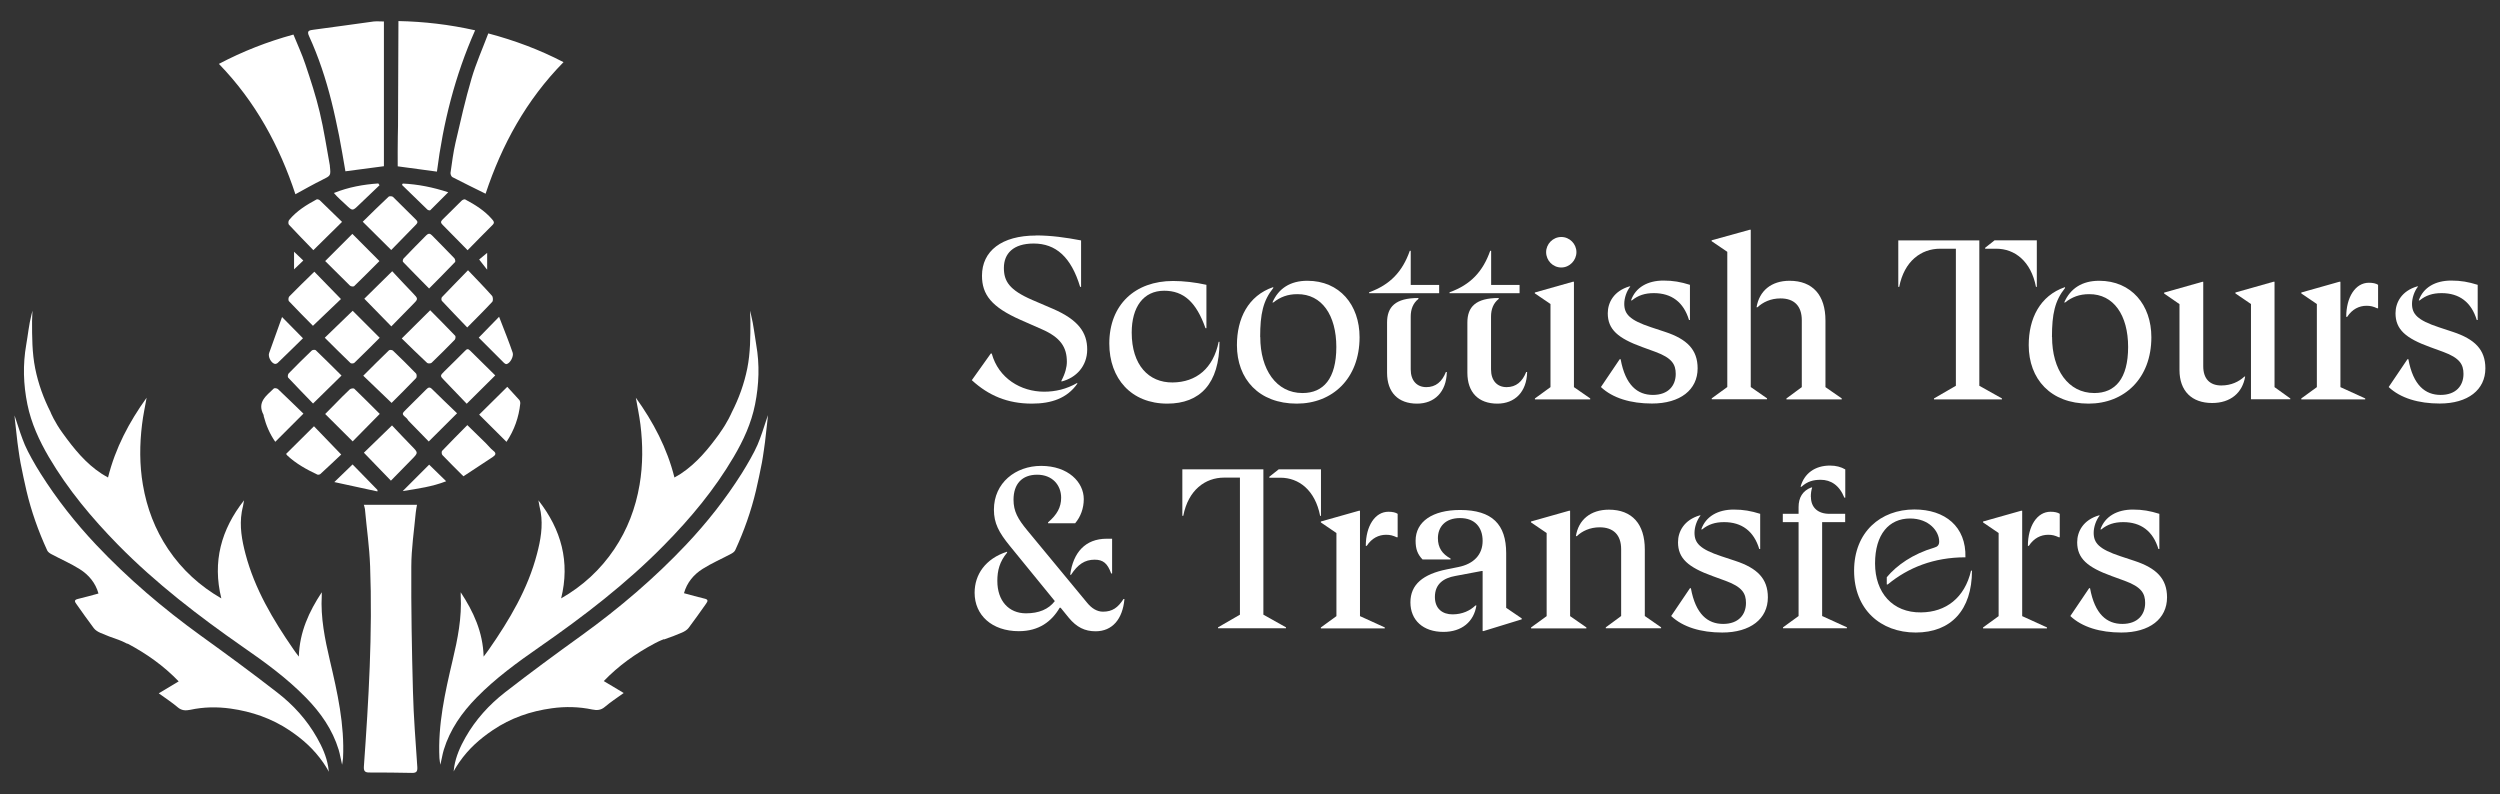 <?xml version="1.0" encoding="UTF-8"?>
<svg id="Layer_1" xmlns="http://www.w3.org/2000/svg" version="1.1" viewBox="0 0 240.94 76.54">
  <rect x="0" y="0" width="240.94" height="76.54" fill="#333333" stroke="none"/>
  <!-- Generator: Adobe Illustrator 29.1.0, SVG Export Plug-In . SVG Version: 2.1.0 Build 142)  -->
  <defs>
    <style>
      .st0 {
        fill: #fff;
      }
    </style>
  </defs>
  <g>
    <g>
      <path class="st0" d="M103.82,36.9v.09c-.98,1.39-2.48,1.91-4.37,1.91-2.35,0-4.18-.78-5.79-2.26l1.83-2.57h.09c.65,2.39,2.81,3.68,5.05,3.68,1.07,0,2.15-.24,3.2-.85ZM99.84,22.69c1.46,0,2.89.2,4.35.48v4.48h-.09c-.87-2.89-2.35-4.18-4.48-4.18-1.98,0-2.87.98-2.87,2.35,0,1.28.52,2.13,2.74,3.09l1.98.85c2.48,1.07,3.31,2.31,3.31,3.92s-1.07,2.74-2.48,3.09v-.09c.37-.7.52-1.31.52-1.81,0-1.39-.59-2.35-2.44-3.15l-2.02-.89c-2.81-1.24-3.72-2.44-3.72-4.26,0-2.37,1.89-3.87,5.2-3.87Z"/>
      <path class="st0" d="M117.44,32.94h.09c0,4.05-1.89,5.96-5.03,5.96-3.48,0-5.59-2.42-5.59-5.79,0-3.76,2.5-6.03,6.14-6.03,1.02,0,2.15.13,3.22.37v4.18h-.09c-.89-2.52-2.11-3.61-3.98-3.61-2,0-3.13,1.57-3.13,4.03,0,3.13,1.63,4.83,3.94,4.81,2.28-.02,3.92-1.35,4.44-3.92Z"/>
      <path class="st0" d="M121.46,32.48c0,3.13,1.54,5.4,4.07,5.4,2.02,0,3.26-1.39,3.26-4.44s-1.39-5.11-3.76-5.09c-.94,0-1.65.28-2.31.8h-.09c.59-1.35,1.72-2.09,3.37-2.09,3.11,0,5.03,2.33,5.03,5.44,0,4-2.63,6.4-6.05,6.4-3.66,0-5.77-2.37-5.77-5.64,0-2.55,1.07-4.76,3.5-5.59v.09c-.98,1.22-1.26,2.5-1.26,4.72Z"/>
      <path class="st0" d="M131.95,28.26v-.09c2.02-.72,3.22-2,3.92-4h.09v3.29h2.74v.8h-6.74ZM135.96,35.61c0,1.07.59,1.7,1.5,1.7s1.52-.52,1.89-1.46h.09c-.04,1.94-1.2,3.05-2.87,3.05-1.81,0-2.89-1.07-2.89-2.98v-4.83c0-1.52.8-2.37,3.02-2.37v.09c-.52.41-.74,1-.74,1.7v5.11Z"/>
      <path class="st0" d="M139.7,28.26v-.09c2.02-.72,3.22-2,3.92-4h.09v3.29h2.74v.8h-6.74ZM143.7,35.61c0,1.07.59,1.7,1.5,1.7s1.52-.52,1.89-1.46h.09c-.04,1.94-1.2,3.05-2.87,3.05-1.81,0-2.89-1.07-2.89-2.98v-4.83c0-1.52.81-2.37,3.02-2.37v.09c-.52.41-.74,1-.74,1.7v5.11Z"/>
      <path class="st0" d="M147.92,28.28v-.09l3.68-1.04h.09v10.16l1.57,1.09v.09h-5.33v-.09l1.5-1.09v-8.01l-1.5-1.02ZM149.01,24.3c0-.78.65-1.46,1.46-1.46s1.46.67,1.46,1.46-.65,1.48-1.46,1.48-1.46-.67-1.46-1.48Z"/>
      <path class="st0" d="M159.54,33.91l-1.26-.46c-2.35-.85-3.33-1.7-3.33-3.26,0-1.04.59-2.15,2.09-2.59h.09c-.37.46-.59,1.13-.59,1.68,0,.98.5,1.57,2.59,2.26l1.33.44c2.13.7,3.15,1.72,3.15,3.52,0,2.07-1.68,3.39-4.4,3.39-2.04,0-3.79-.52-4.92-1.59l1.81-2.68h.09c.46,2.52,1.63,3.44,3.11,3.44s2.2-.89,2.2-2.02c0-.91-.35-1.54-1.96-2.13ZM157.28,28.95h-.09c.44-1.26,1.61-1.91,3.13-1.91.94,0,1.65.13,2.55.41v3.39h-.09c-.52-1.72-1.68-2.59-3.39-2.59-.87,0-1.52.22-2.11.7Z"/>
      <path class="st0" d="M164.96,23.25v-.09l3.68-1.02h.09v15.16l1.57,1.09v.09h-5.33v-.09l1.5-1.09v-13.03l-1.5-1.02ZM169.38,29.61h-.09c.26-1.57,1.41-2.55,3.18-2.55,2.24,0,3.46,1.39,3.46,3.83v6.42l1.57,1.09v.09h-5.33v-.09l1.48-1.09v-6.44c0-1.37-.72-2.11-2.05-2.11-.96,0-1.7.37-2.22.85Z"/>
      <path class="st0" d="M192.94,38.4v.09h-6.55v-.09l2.11-1.22v-13.21h-1.52c-1.83,0-3.46,1.2-3.94,3.68h-.09v-4.48h7.81v14.01l2.18,1.22ZM196.31,27.65h-.09c-.48-2.48-2.05-3.68-3.83-3.68h-1.07v-.09l.91-.72h4.07v4.48Z"/>
      <path class="st0" d="M197.77,32.48c0,3.13,1.54,5.4,4.07,5.4,2.02,0,3.26-1.39,3.26-4.44s-1.39-5.11-3.76-5.09c-.94,0-1.65.28-2.31.8h-.09c.59-1.35,1.72-2.09,3.37-2.09,3.11,0,5.03,2.33,5.03,5.44,0,4-2.63,6.4-6.05,6.4-3.66,0-5.77-2.37-5.77-5.64,0-2.55,1.07-4.76,3.5-5.59v.09c-.98,1.22-1.26,2.5-1.26,4.72Z"/>
      <path class="st0" d="M216.29,36.29h.09c-.26,1.57-1.41,2.55-3.18,2.55-1.96,0-3.15-1.15-3.15-3.18v-6.35l-1.48-1.02v-.09l3.68-1.04h.09v8.14c0,1.2.63,1.85,1.74,1.85.96,0,1.7-.37,2.22-.85ZM220.73,38.48h-3.79v-9.18l-1.5-1.02v-.09l3.68-1.04h.09v10.16l1.52,1.09v.09Z"/>
      <path class="st0" d="M221.79,28.28v-.09l3.68-1.04h.09v10.16l2.39,1.09v.09h-6.16v-.09l1.5-1.09v-8.01l-1.5-1.02ZM226.12,30.54c0-1.91.89-3.29,2.18-3.29.39,0,.7.07.89.2v2.26h-.09c-.37-.17-.63-.24-1.02-.24-.72,0-1.39.33-1.87,1.07h-.09Z"/>
      <path class="st0" d="M235.46,33.91l-1.26-.46c-2.35-.85-3.33-1.7-3.33-3.26,0-1.04.59-2.15,2.09-2.59h.09c-.37.46-.59,1.13-.59,1.68,0,.98.5,1.57,2.59,2.26l1.33.44c2.13.7,3.15,1.72,3.15,3.52,0,2.07-1.68,3.39-4.4,3.39-2.04,0-3.79-.52-4.92-1.59l1.81-2.68h.09c.46,2.52,1.63,3.44,3.11,3.44s2.2-.89,2.2-2.02c0-.91-.35-1.54-1.96-2.13ZM233.2,28.95h-.09c.44-1.26,1.61-1.91,3.13-1.91.94,0,1.65.13,2.55.41v3.39h-.09c-.52-1.72-1.68-2.59-3.39-2.59-.87,0-1.52.22-2.11.7Z"/>
    </g>
    <g>
      <path class="st0" d="M96.12,56c0,1.89,1.09,3.11,2.76,3.11,1.24,0,2.18-.39,2.78-1.18l-4.33-5.31c-1.07-1.31-1.54-2.2-1.54-3.5,0-2.59,2.09-4.22,4.55-4.22,2.61,0,4.11,1.57,4.11,3.2,0,.89-.3,1.7-.83,2.33h-2.61v-.09c.87-.74,1.26-1.46,1.26-2.37,0-1.22-.85-2.22-2.31-2.22s-2.28.89-2.28,2.41c0,1.11.41,1.85,1.33,2.96l5.77,6.98c.44.54.96.85,1.52.85.91,0,1.44-.39,1.98-1.22h.09c-.17,1.94-1.17,3.11-2.78,3.11-1.04,0-1.83-.39-2.59-1.31l-.78-.96h-.09c-.78,1.33-2,2.26-3.94,2.26-2.59,0-4.26-1.54-4.26-3.7,0-1.76,1.04-3.29,3.13-3.96v.09c-.72.87-.94,1.72-.94,2.72ZM103.14,55.4c.28-2.15,1.46-3.48,3.52-3.48h.52v3.35h-.09c-.35-.98-.78-1.33-1.59-1.33-.96,0-1.63.46-2.28,1.46h-.09Z"/>
      <path class="st0" d="M123.94,60.46v.09h-6.55v-.09l2.11-1.22v-13.21h-1.52c-1.83,0-3.46,1.2-3.94,3.68h-.09v-4.48h7.81v14.01l2.18,1.22ZM127.32,49.72h-.09c-.48-2.48-2.05-3.68-3.83-3.68h-1.07v-.09l.91-.72h4.07v4.48Z"/>
      <path class="st0" d="M127.3,50.35v-.09l3.68-1.04h.09v10.16l2.39,1.09v.09h-6.16v-.09l1.5-1.09v-8.01l-1.5-1.02ZM131.63,52.61c0-1.91.89-3.29,2.18-3.29.39,0,.7.07.89.2v2.26h-.09c-.37-.17-.63-.24-1.02-.24-.72,0-1.39.33-1.87,1.07h-.09Z"/>
      <path class="st0" d="M142.2,58.35h.09c-.24,1.57-1.41,2.55-3.18,2.55-1.96,0-3.18-1.13-3.18-2.85s1.22-2.72,3.52-3.18l1.09-.22c1.52-.3,2.35-1.22,2.35-2.52s-.74-2.2-2.18-2.2-2.13.87-2.13,1.94c0,.91.41,1.52,1.22,1.96v.09h-2.7c-.48-.5-.67-1-.67-1.81,0-1.85,1.65-2.96,4.29-2.96,3.11,0,4.44,1.41,4.44,4.16v5.27l1.5,1.02v.09l-3.68,1.13h-.09v-5.79h-.09l-2.55.48c-1.11.2-1.96.76-1.96,2.02,0,1.15.74,1.68,1.7,1.68s1.7-.37,2.2-.85Z"/>
      <path class="st0" d="M147.55,50.35v-.09l3.68-1.04h.09v10.16l1.57,1.09v.09h-5.33v-.09l1.5-1.09v-8.01l-1.5-1.02ZM151.97,51.67h-.09c.24-1.57,1.41-2.55,3.18-2.55,2.24,0,3.46,1.39,3.46,3.83v6.42l1.57,1.09v.09h-5.33v-.09l1.48-1.09v-6.44c0-1.37-.74-2.11-2.07-2.11-.94,0-1.7.37-2.2.85Z"/>
      <path class="st0" d="M166.31,55.98l-1.26-.46c-2.35-.85-3.33-1.7-3.33-3.26,0-1.04.59-2.15,2.09-2.59h.09c-.37.46-.59,1.13-.59,1.68,0,.98.5,1.57,2.59,2.26l1.33.44c2.13.7,3.15,1.72,3.15,3.52,0,2.07-1.68,3.39-4.4,3.39-2.04,0-3.79-.52-4.92-1.59l1.81-2.68h.09c.46,2.52,1.63,3.44,3.11,3.44s2.2-.89,2.2-2.02c0-.91-.35-1.54-1.96-2.13ZM164.05,51.02h-.09c.44-1.26,1.61-1.91,3.13-1.91.94,0,1.65.13,2.55.41v3.39h-.09c-.52-1.72-1.68-2.59-3.39-2.59-.87,0-1.52.22-2.11.7Z"/>
      <path class="st0" d="M174.53,47.89c0,1.02.67,1.63,1.78,1.63h1.52v.8h-2.22v9.05l2.39,1.09v.09h-6.16v-.09l1.5-1.09v-9.05h-1.52v-.8h1.52v-.65c0-.91.39-1.57,1.22-1.89h.09c-.09.28-.13.57-.13.91ZM176.36,44.87c.59,0,1.07.13,1.48.37v2.72h-.09c-.48-1.2-1.31-1.72-2.28-1.72-.7,0-1.28.15-1.85.67h-.09c.35-1.28,1.39-2.04,2.83-2.04Z"/>
      <path class="st0" d="M181.93,56.33h-.09v-.7c.96-1.15,2.5-2.24,4.57-2.85.33-.09.48-.26.48-.59,0-1-.98-2.22-2.81-2.22-2.02,0-3.37,1.52-3.37,4.33s1.68,4.76,4.44,4.72c2.37-.02,4.2-1.39,4.81-4.02h.09c0,3.79-2.02,5.96-5.42,5.96s-5.94-2.24-5.94-5.96,2.55-5.9,5.81-5.9c2.96,0,5,1.65,4.92,4.61-3.05,0-5.53,1-7.48,2.61Z"/>
      <path class="st0" d="M191.12,50.35v-.09l3.68-1.04h.09v10.16l2.39,1.09v.09h-6.16v-.09l1.5-1.09v-8.01l-1.5-1.02ZM195.44,52.61c0-1.91.89-3.29,2.18-3.29.39,0,.7.07.89.2v2.26h-.09c-.37-.17-.63-.24-1.02-.24-.72,0-1.39.33-1.87,1.07h-.09Z"/>
      <path class="st0" d="M204.78,55.98l-1.26-.46c-2.35-.85-3.33-1.7-3.33-3.26,0-1.04.59-2.15,2.09-2.59h.09c-.37.46-.59,1.13-.59,1.68,0,.98.5,1.57,2.59,2.26l1.33.44c2.13.7,3.15,1.72,3.15,3.52,0,2.07-1.68,3.39-4.4,3.39-2.04,0-3.79-.52-4.92-1.59l1.81-2.68h.09c.46,2.52,1.63,3.44,3.11,3.44s2.2-.89,2.2-2.02c0-.91-.35-1.54-1.96-2.13ZM202.52,51.02h-.09c.44-1.26,1.61-1.91,3.13-1.91.94,0,1.65.13,2.55.41v3.39h-.09c-.52-1.72-1.68-2.59-3.39-2.59-.87,0-1.52.22-2.11.7Z"/>
    </g>
  </g>
  <g>
    <g>
      <g>
        <path class="st0" d="M4.89,39.75c-.69-1.35-1.2-2.76-1.5-4.25-.3-1.51-.3-3.01-.3-4.56,0-.3.04-.78.04-1,0,0-.09.36-.11.44-.24.96-.32,1.86-.49,2.83-.34,1.93-.28,3.85.11,5.76.37,1.82,1.14,3.49,2.07,5.08,1.84,3.13,4.14,5.88,6.68,8.47,3.65,3.71,7.76,6.86,12.02,9.83,2.14,1.48,4.24,3.01,6.07,4.88,1.42,1.45,2.56,3.07,3.16,5.03.13.42.22,1.01.33,1.44,0,0,.08-.47.09-.63.16-3.22-.54-6.33-1.27-9.43-.48-2.05-.9-4.12-.78-6.25,0-.1,0-.21,0-.31-1.22,1.86-2.14,3.81-2.21,6.2-.25-.33-.4-.52-.53-.72-1.96-2.84-3.72-5.79-4.61-9.17-.35-1.33-.59-2.67-.36-4.05.03-.19.08-.38.12-.56.04-.19.07-.38.1-.56-2.21,2.81-3.06,5.92-2.19,9.45-2.05-1.18-3.78-2.75-5.12-4.74-1.27-1.89-2.06-3.97-2.44-6.21-.33-1.93-.32-3.88-.08-5.82.1-.86.29-1.71.44-2.57-1.68,2.34-3.01,4.84-3.72,7.69-.25-.15-.43-.24-.61-.36-1.55-1.01-2.68-2.42-3.75-3.9-.79-1.08-1.17-2.01-1.17-2.01Z"/>
        <path class="st0" d="M12.28,62.02c1.87.99,3.52,2.17,4.94,3.65-.66.4-1.24.75-1.92,1.15.68.49,1.28.88,1.82,1.34.38.33.78.34,1.21.25,1.29-.28,2.58-.3,3.89-.12,2.06.29,3.97.95,5.7,2.11,1.27.86,2.31,1.78,3.22,3.08.11.16.38.56.55.9l-.06-.48c-.17-1.01-.58-1.92-1.08-2.8-.97-1.72-2.28-3.16-3.82-4.35-2.43-1.89-4.91-3.71-7.41-5.51-3.61-2.61-6.99-5.49-10.05-8.73-2-2.12-3.79-4.39-5.35-6.86-.56-.88-1.21-2.04-1.52-2.76-.18-.41-.3-.78-.45-1.19-.15-.42-.4-1.24-.55-1.66l.03.36c.09.76.17,1.52.25,2.22,0,0,.19,1.43.3,2,.18.9.36,1.79.57,2.68.47,1.99,1.15,3.9,2,5.75.07.15.24.27.39.35.91.49,1.87.9,2.74,1.45.88.55,1.53,1.34,1.81,2.35-.68.18-1.32.37-1.97.52-.39.09-.34.25-.16.49.56.78,1.1,1.57,1.68,2.33.15.2.4.35.63.45.57.25,1.16.47,1.75.67,0,0,.43.16.86.39Z"/>
      </g>
      <g>
        <path class="st0" d="M69.36,41.76c-1.07,1.48-2.21,2.88-3.75,3.9-.17.11-.36.21-.61.36-.71-2.84-2.04-5.35-3.72-7.69.15.85.33,1.71.44,2.57.24,1.94.25,3.88-.08,5.82-.38,2.24-1.17,4.32-2.44,6.21-1.34,1.99-3.06,3.56-5.12,4.74.87-3.52.02-6.63-2.19-9.45.03.19.06.38.1.56.04.19.09.38.12.56.23,1.38-.01,2.73-.36,4.05-.88,3.38-2.64,6.33-4.61,9.17-.13.2-.28.38-.53.72-.07-2.39-.99-4.34-2.21-6.2,0,.1,0,.21,0,.31.12,2.13-.29,4.19-.78,6.25-.73,3.1-1.43,6.21-1.27,9.43,0,.15.09.63.09.63.11-.43.2-1.02.33-1.44.6-1.96,1.74-3.58,3.16-5.03,1.83-1.87,3.94-3.4,6.07-4.88,4.26-2.96,8.37-6.11,12.02-9.83,2.54-2.58,4.84-5.34,6.68-8.47.94-1.59,1.71-3.26,2.07-5.08.38-1.91.45-3.83.11-5.76-.17-.98-.25-1.87-.49-2.83-.02-.09-.11-.44-.11-.44,0,.22.04.7.04,1,0,1.55,0,3.06-.3,4.56-.3,1.49-.81,2.9-1.5,4.25,0,0-.38.92-1.17,2.01Z"/>
        <path class="st0" d="M63.99,61.63c.59-.2,1.18-.42,1.75-.67.23-.1.48-.25.63-.45.58-.76,1.12-1.55,1.68-2.33.18-.25.22-.41-.16-.49-.65-.15-1.3-.34-1.97-.52.28-1.01.93-1.8,1.81-2.35.87-.55,1.83-.96,2.74-1.45.15-.08.32-.2.39-.35.85-1.85,1.53-3.76,2-5.75.21-.89.39-1.78.57-2.68.11-.57.3-2,.3-2,.08-.7.16-1.46.25-2.22l.03-.36c-.15.42-.4,1.24-.55,1.66-.15.42-.27.78-.45,1.19-.31.73-.97,1.88-1.52,2.76-1.56,2.47-3.35,4.74-5.35,6.86-3.06,3.24-6.44,6.12-10.05,8.73-2.5,1.8-4.98,3.62-7.41,5.51-1.54,1.2-2.85,2.64-3.82,4.35-.5.88-.91,1.8-1.08,2.8l-.06.48c.17-.34.44-.74.55-.9.91-1.3,1.95-2.22,3.22-3.08,1.73-1.17,3.64-1.83,5.7-2.11,1.31-.18,2.6-.15,3.89.12.43.09.83.08,1.21-.25.54-.46,1.14-.85,1.82-1.34-.67-.41-1.25-.75-1.92-1.15,1.42-1.48,3.07-2.66,4.94-3.65.43-.23.86-.39.86-.39Z"/>
      </g>
    </g>
    <path class="st0" d="M35.07,48.67s.08.23.1.38c.17,1.9.43,3.62.5,5.52.24,6.45-.14,12.88-.6,19.3-.03.45.11.58.51.58,1.38,0,2.77.01,4.15.04.41,0,.51-.15.49-.55-.16-2.43-.36-4.85-.42-7.28-.11-4.01-.18-8.02-.16-12.03,0-1.75.27-3.49.43-5.24.02-.25.08-.49.12-.74h-5.12ZM46.8,18.67c1.56-4.7,3.91-9.02,7.51-12.68-2.31-1.2-4.69-2.09-7.25-2.77-.55,1.46-1.18,2.87-1.61,4.33-.6,2.04-1.07,4.12-1.55,6.2-.22.95-.34,1.93-.48,2.9-.02.13.07.36.18.42,1.04.54,2.09,1.05,3.2,1.6ZM21.1,6.16c3.54,3.65,5.84,7.93,7.37,12.56.88-.48,1.72-.96,2.59-1.39.82-.41.83-.38.73-1.33,0-.02,0-.03,0-.05-.32-1.72-.57-3.45-.98-5.15-.37-1.56-.87-3.08-1.38-4.6-.32-.97-.76-1.9-1.15-2.87-2.52.69-4.87,1.61-7.19,2.83ZM36.99,2.07c-.37,0-.67-.03-.97,0-1.92.26-3.85.54-5.77.79-.43.06-.72.08-.46.63.92,2.01,1.61,4.11,2.15,6.26.28,1.1.51,2.22.74,3.33.23,1.15.41,2.3.61,3.43,1.24-.16,2.47-.33,3.71-.49V2.07ZM38.34,13.15c-.02.96-.01,1.92-.01,2.88,1.28.17,2.48.34,3.78.51.6-4.71,1.74-9.25,3.68-13.62-2.5-.56-4.93-.84-7.39-.89,0,3.5-.04,6.66-.04,10.09l-.02,1.02ZM38.71,32.61c.8.78,1.62,1.59,2.46,2.37.08.07.35.06.43-.02.76-.73,1.5-1.47,2.23-2.22.07-.08.1-.32.04-.38-.8-.84-1.63-1.67-2.41-2.46-.92.92-1.8,1.79-2.74,2.72ZM36.6,39.89c-.81-.81-1.63-1.63-2.46-2.43-.07-.06-.33-.02-.42.06-.51.47-.99.97-1.47,1.46-.31.31-.62.63-.91.92.92.91,1.78,1.77,2.65,2.64.85-.86,1.7-1.73,2.61-2.65ZM31.34,25.16c.81.8,1.59,1.59,2.39,2.37.08.08.33.11.4.05.83-.8,1.65-1.63,2.44-2.42-.89-.9-1.76-1.76-2.61-2.62-.86.86-1.72,1.72-2.63,2.63ZM32.91,36.19c-.83-.82-1.64-1.64-2.48-2.44-.06-.06-.31-.04-.38.03-.76.73-1.5,1.46-2.23,2.21-.08.08-.11.33-.05.4.8.86,1.62,1.69,2.4,2.5.95-.94,1.83-1.8,2.74-2.69ZM37.74,38.83c.77-.77,1.58-1.57,2.37-2.4.07-.08.06-.35-.01-.43-.73-.75-1.47-1.49-2.23-2.21-.07-.07-.32-.09-.38-.03-.83.8-1.65,1.62-2.48,2.45.91.88,1.8,1.73,2.73,2.62ZM37.71,31.46c.69-.7,1.36-1.4,2.05-2.09.57-.57.57-.56,0-1.15-.68-.7-1.34-1.42-1.96-2.08-.98.97-1.86,1.83-2.69,2.65.86.88,1.71,1.75,2.61,2.67ZM30.29,26.19c-.83.81-1.63,1.58-2.41,2.38-.09.09-.11.37-.04.45.79.84,1.6,1.65,2.32,2.38.95-.91,1.85-1.77,2.7-2.58-.87-.89-1.71-1.76-2.56-2.63ZM45.11,26.04c-.91.94-1.72,1.76-2.52,2.6-.06.07-.07.29,0,.36.79.85,1.6,1.68,2.44,2.56.87-.88,1.66-1.66,2.41-2.47.1-.1.08-.46-.02-.58-.73-.82-1.49-1.6-2.31-2.46ZM41.36,27.8c.88-.89,1.7-1.71,2.5-2.55.05-.05,0-.28-.07-.36-.71-.75-1.45-1.48-2.17-2.22-.18-.19-.35-.18-.53,0-.74.75-1.48,1.49-2.2,2.25-.06.07-.1.27-.05.32.8.84,1.63,1.66,2.51,2.56ZM36.6,32.56c-.92-.92-1.78-1.79-2.61-2.61-.89.86-1.77,1.71-2.69,2.6.84.83,1.65,1.65,2.48,2.44.06.06.3.05.37-.02.82-.79,1.62-1.59,2.44-2.41ZM47.73,36.18c-.8-.79-1.61-1.59-2.42-2.39-.19-.19-.31-.18-.5.03-.64.66-1.31,1.29-1.96,1.94-.46.46-.46.46-.01.92.72.75,1.44,1.5,2.14,2.23.96-.95,1.83-1.82,2.75-2.73ZM44.05,39.83c-.83-.8-1.64-1.57-2.44-2.36-.21-.2-.35-.12-.52.05-.64.64-1.28,1.28-1.92,1.91-.47.46-.47.46.05.91.06.05.08.14.13.19.66.68,1.33,1.36,1.97,2.02.93-.93,1.79-1.79,2.75-2.74ZM37.71,24.09c.8-.82,1.6-1.64,2.4-2.46.17-.17.15-.3-.03-.47-.74-.72-1.46-1.46-2.2-2.18-.08-.08-.34-.09-.42-.03-.84.79-1.66,1.59-2.5,2.42.94.93,1.81,1.8,2.74,2.72ZM37.68,46.32c.68-.69,1.33-1.36,1.98-2.02.66-.67.66-.66.01-1.32-.66-.67-1.3-1.36-1.89-1.98-.96.93-1.84,1.79-2.71,2.63.87.9,1.72,1.77,2.61,2.7ZM32.89,43.81c-.97-1.01-1.82-1.89-2.63-2.73-.9.89-1.79,1.77-2.69,2.67.04.04.08.11.13.16.85.79,1.85,1.34,2.89,1.83.07.03.22,0,.28-.05.7-.64,1.39-1.29,2.01-1.88ZM32.97,21.39c-.75-.73-1.44-1.41-2.14-2.08-.07-.07-.25-.13-.32-.09-.98.53-1.93,1.11-2.65,1.99-.08.09-.09.36-.02.44.78.84,1.58,1.65,2.36,2.46.95-.93,1.82-1.79,2.76-2.72ZM45.06,24.12c.83-.84,1.61-1.65,2.42-2.45.22-.22.09-.37-.05-.53-.72-.84-1.64-1.41-2.6-1.92-.07-.04-.26.04-.34.12-.62.6-1.21,1.22-1.83,1.81-.21.2-.19.33-.01.51.8.8,1.59,1.61,2.42,2.46ZM44.67,45.9c.95-.62,1.88-1.23,2.81-1.85.26-.18.41-.35.05-.62-.26-.2-.46-.48-.7-.71-.58-.58-1.17-1.14-1.79-1.75-.84.85-1.65,1.66-2.43,2.48-.07.07-.05.33.03.41.63.66,1.28,1.3,2.02,2.04ZM48.81,42.59c.76-1.14,1.19-2.37,1.33-3.69.01-.11-.02-.27-.09-.35-.39-.44-.79-.87-1.16-1.27-.96.95-1.84,1.81-2.71,2.68.86.86,1.73,1.72,2.63,2.62ZM29.24,39.86c-.83-.8-1.63-1.59-2.45-2.36-.08-.08-.34-.12-.4-.06-.7.69-1.65,1.3-.99,2.54.02.04.01.1.02.14.23.88.58,1.7,1.11,2.46.9-.9,1.77-1.77,2.72-2.72ZM27.18,30.56c-.42,1.17-.84,2.32-1.24,3.46-.13.35.18.96.54,1.05.08.02.22-.03.29-.1.83-.79,1.64-1.6,2.43-2.37-.69-.7-1.33-1.35-2.02-2.05ZM46.14,32.54c.82.83,1.63,1.64,2.44,2.44.06.06.17.12.24.11.35-.07.71-.76.59-1.1-.18-.51-.36-1.02-.56-1.53-.24-.62-.48-1.25-.75-1.93-.67.69-1.3,1.33-1.97,2.02ZM38.82,17.69s-.05.09-.08.13c.82.79,1.63,1.59,2.45,2.38.06.06.24.1.28.06.56-.55,1.11-1.11,1.73-1.73-1.5-.49-2.92-.77-4.38-.84ZM36.58,17.85c-.04-.06-.08-.11-.12-.17-1.44.1-2.86.35-4.28.92.36.43.77.77,1.16,1.14.64.61.63.61,1.26,0,.66-.63,1.32-1.26,1.98-1.89ZM36.38,47.35s0-.09,0-.13c-.81-.83-1.62-1.66-2.4-2.46-.55.54-1.09,1.06-1.76,1.7,1.46.32,2.81.61,4.15.9ZM38.81,47.33c1.5-.24,2.86-.43,4.19-.95-.58-.57-1.12-1.09-1.64-1.6-.8.79-1.62,1.61-2.55,2.55ZM28.34,25.96c.33-.31.66-.62.89-.85,0,0-.06-.06-.09-.09-.24-.24-.5-.47-.8-.76v1.69ZM46.95,24.37c-.29.25-.57.48-.77.64.26.33.46.6.67.86l.1.12v-1.63Z"/>
  </g>
</svg>